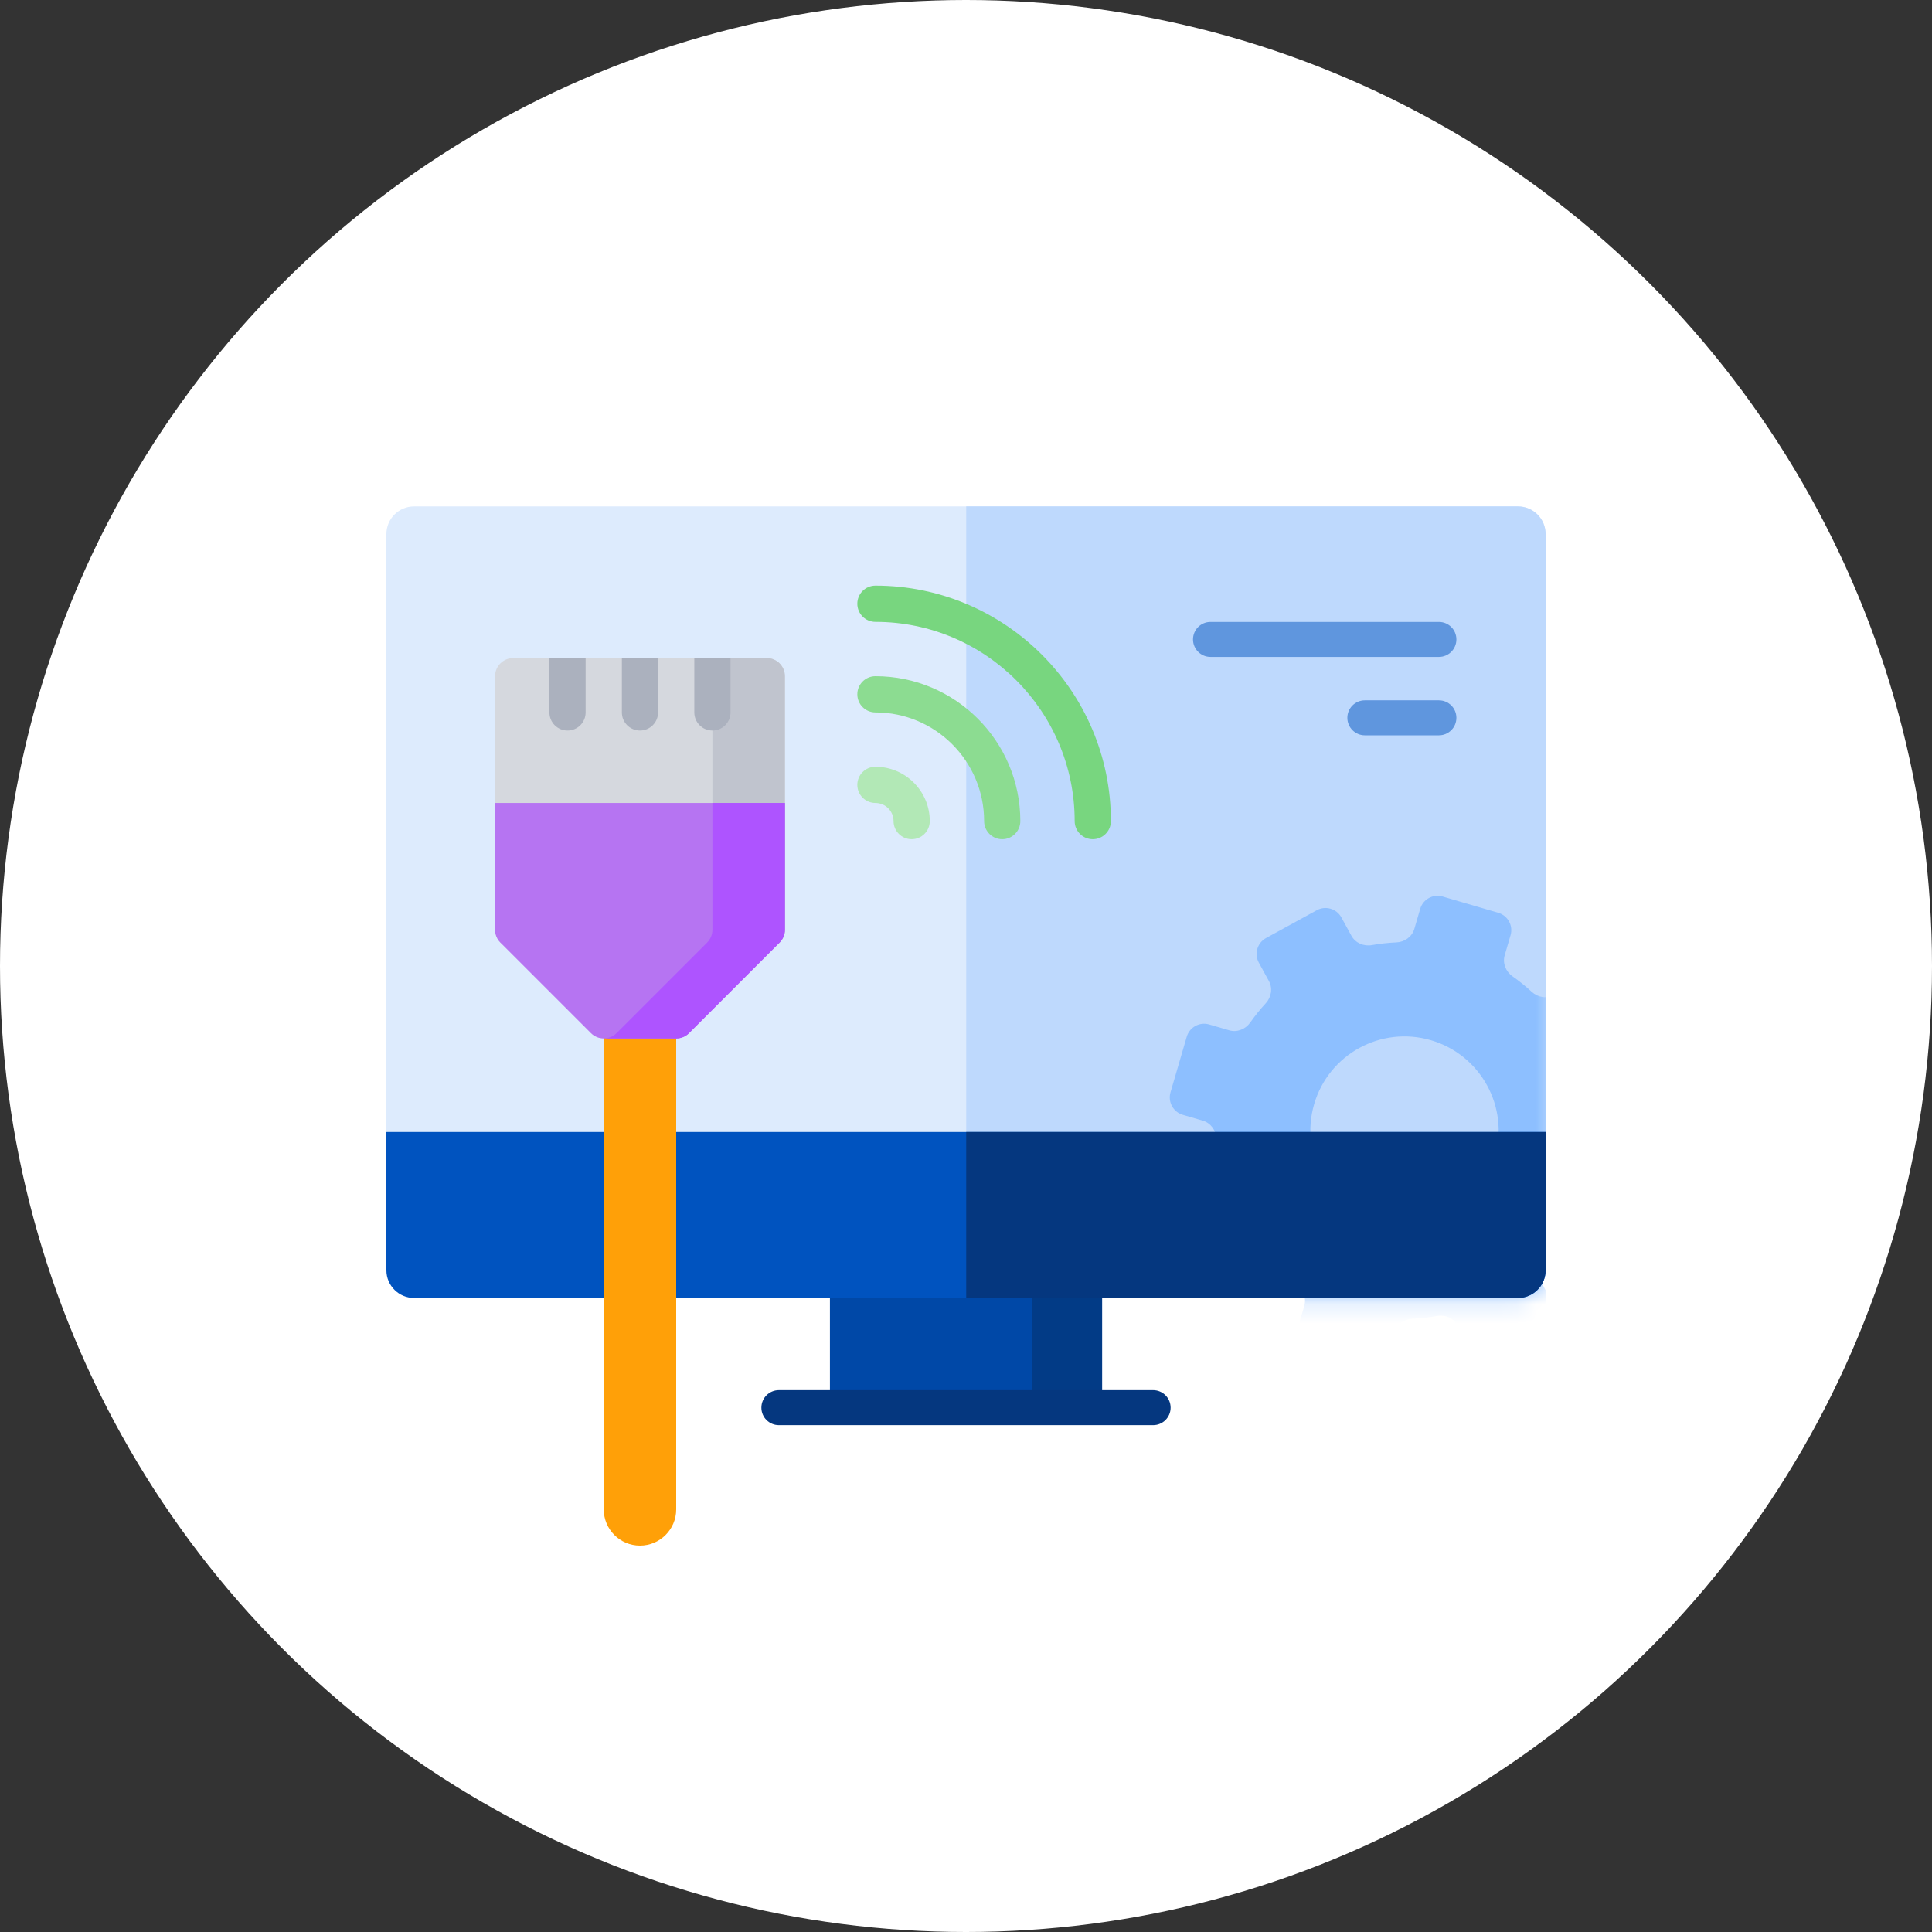 <svg width="100" height="100" viewBox="0 0 100 100" fill="none" xmlns="http://www.w3.org/2000/svg">
<rect x="0" y="0" width="100" height="100" fill="#333333" stroke="none"/>
<circle cx="50" cy="50" r="50" fill="white"/>
<g clip-path="url(#clip0)">
<path d="M42.957 63.002H57.044V72.861H42.957V63.002Z" fill="#0048A7"/>
<path d="M53.422 63.002H57.043V72.861H53.422V63.002Z" fill="#023B86"/>
<path d="M80 58.592V27.643C80 26.852 79.359 26.211 78.568 26.211H21.432C20.641 26.211 20 26.852 20 27.643V58.592L50.315 61.465L80 58.592Z" fill="#DDEBFD"/>
<path d="M78.568 26.211H50.011V27.643V65.751C50.011 66.542 49.37 67.183 48.579 67.183H78.568C79.359 67.183 80 66.542 80 65.751V27.643C80 26.852 79.359 26.211 78.568 26.211Z" fill="#BED9FD"/>
<mask id="mask0" mask-type="alpha" maskUnits="userSpaceOnUse" x="48" y="26" width="32" height="42">
<path d="M78.568 26.211H50.011V27.643V65.751C50.011 66.542 49.37 67.183 48.579 67.183H78.568C79.359 67.183 80 66.542 80 65.751V27.643C80 26.852 79.359 26.211 78.568 26.211Z" fill="#BED9FD"/>
</mask>
<g mask="url(#mask0)">
<path d="M67.208 68.627C67.063 69.124 67.348 69.644 67.845 69.789L70.722 70.63C71.219 70.775 71.74 70.49 71.885 69.993L72.187 68.957C72.307 68.547 72.69 68.274 73.117 68.255C73.545 68.237 73.968 68.19 74.385 68.116C74.806 68.041 75.238 68.225 75.444 68.6L75.964 69.549C76.213 70.003 76.783 70.169 77.237 69.921L79.865 68.481C80.319 68.232 80.485 67.662 80.236 67.208L79.716 66.259C79.511 65.884 79.589 65.421 79.878 65.106C80.165 64.795 80.432 64.463 80.678 64.113C80.924 63.763 81.36 63.587 81.77 63.707L82.806 64.009C83.303 64.155 83.824 63.869 83.969 63.372L84.809 60.495C84.954 59.998 84.668 59.478 84.172 59.332L83.135 59.03C82.725 58.91 82.453 58.527 82.434 58.1C82.415 57.672 82.368 57.249 82.293 56.832C82.219 56.41 82.402 55.978 82.778 55.772L83.726 55.252C84.18 55.004 84.347 54.434 84.098 53.98L82.657 51.351C82.408 50.897 81.839 50.73 81.385 50.979L80.436 51.499C80.061 51.705 79.597 51.626 79.282 51.337C78.971 51.05 78.64 50.782 78.29 50.536C77.94 50.291 77.763 49.855 77.883 49.444L78.186 48.408C78.331 47.911 78.045 47.391 77.549 47.246L74.671 46.405C74.174 46.26 73.654 46.545 73.509 47.042L73.207 48.077C73.087 48.488 72.704 48.761 72.276 48.779C71.849 48.798 71.425 48.845 71.008 48.919C70.588 48.994 70.155 48.81 69.949 48.435L69.429 47.486C69.18 47.032 68.611 46.865 68.157 47.114L65.529 48.554C65.075 48.803 64.908 49.373 65.157 49.827L65.677 50.776C65.883 51.151 65.805 51.614 65.515 51.929C65.228 52.24 64.961 52.572 64.715 52.922C64.469 53.272 64.034 53.448 63.623 53.328L62.587 53.026C62.09 52.88 61.57 53.166 61.425 53.663L60.585 56.54C60.44 57.037 60.725 57.557 61.222 57.703L62.258 58.005C62.668 58.125 62.941 58.508 62.96 58.935C62.978 59.363 63.026 59.786 63.1 60.203C63.175 60.624 62.991 61.057 62.616 61.263L61.667 61.782C61.213 62.031 61.047 62.601 61.295 63.055L62.736 65.684C62.985 66.138 63.555 66.305 64.009 66.056L64.957 65.536C65.333 65.33 65.796 65.409 66.111 65.698C66.422 65.985 66.754 66.253 67.104 66.499C67.454 66.744 67.63 67.18 67.51 67.591L67.208 68.627ZM68.02 57.151C68.774 54.568 71.479 53.086 74.062 53.841C76.645 54.596 78.128 57.301 77.374 59.884C76.619 62.467 73.914 63.949 71.331 63.194C68.749 62.44 67.266 59.734 68.02 57.151Z" fill="#8DBFFF"/>
</g>
<path d="M59.685 73.766H40.315C39.815 73.766 39.409 73.361 39.409 72.861C39.409 72.361 39.815 71.955 40.315 71.955H59.685C60.185 71.955 60.591 72.361 60.591 72.861C60.591 73.361 60.185 73.766 59.685 73.766Z" fill="#05377F"/>
<path d="M20 58.591V65.75C20 66.541 20.641 67.182 21.432 67.182H78.568C79.359 67.182 80 66.541 80 65.75V58.591H20Z" fill="#0053BF"/>
<path d="M50.011 58.591V65.75L50.011 67.182H78.568C79.359 67.182 80 66.541 80 65.75V58.591H50.011Z" fill="#05377F"/>
<path d="M31.875 51.875H34.375C34.72 51.875 35 52.295 35 52.812V78.125C35 79.16 34.16 80 33.125 80V80C32.09 80 31.25 79.16 31.25 78.125V52.812C31.25 52.295 31.53 51.875 31.875 51.875Z" fill="#FFA008"/>
<path d="M26.562 34.062H39.688C40.205 34.062 40.625 34.482 40.625 35V48.125C40.625 48.643 40.205 49.062 39.688 49.062H26.562C26.045 49.062 25.625 48.643 25.625 48.125V35C25.625 34.482 26.045 34.062 26.562 34.062Z" fill="#D5D8DE"/>
<path d="M36.875 48.125V35C36.875 34.482 36.455 34.062 35.938 34.062H39.688C40.205 34.062 40.625 34.482 40.625 35V48.125C40.625 48.643 40.205 49.062 39.688 49.062H35.938C36.455 49.062 36.875 48.643 36.875 48.125Z" fill="#C0C4CE"/>
<path d="M25.625 41.562H40.625V48.125C40.625 48.374 40.526 48.612 40.35 48.788L35.663 53.475C35.487 53.651 35.249 53.75 35 53.75H31.25C31.001 53.75 30.763 53.651 30.587 53.475L25.9 48.788C25.724 48.612 25.625 48.374 25.625 48.125V41.562Z" fill="#B674F2"/>
<path d="M36.6 48.788C36.776 48.612 36.875 48.374 36.875 48.125V41.562H40.625V48.125C40.625 48.374 40.526 48.612 40.35 48.788L35.663 53.475C35.487 53.651 35.249 53.75 35 53.75H31.25C31.499 53.75 31.737 53.651 31.913 53.475L36.6 48.788Z" fill="#AE54FF"/>
<path d="M34.062 36.875C34.062 37.393 33.643 37.812 33.125 37.812C32.607 37.812 32.188 37.393 32.188 36.875V34.062H34.062V36.875Z" fill="#ABB1BE"/>
<path d="M30.312 36.875C30.312 37.393 29.893 37.812 29.375 37.812C28.857 37.812 28.438 37.393 28.438 36.875V34.062H30.312V36.875Z" fill="#ABB1BE"/>
<path d="M37.812 36.875C37.812 37.393 37.393 37.812 36.875 37.812C36.357 37.812 35.938 37.393 35.938 36.875V34.062H37.812V36.875Z" fill="#ABB1BE"/>
<path d="M47.188 43.438C46.67 43.438 46.25 43.018 46.25 42.5C46.25 41.983 45.829 41.562 45.312 41.562C44.795 41.562 44.375 41.143 44.375 40.625C44.375 40.107 44.795 39.688 45.312 39.688C46.863 39.688 48.125 40.949 48.125 42.5C48.125 43.018 47.705 43.438 47.188 43.438Z" fill="#B2E8B6"/>
<path d="M51.875 43.438C51.357 43.438 50.938 43.018 50.938 42.5C50.938 39.398 48.414 36.875 45.312 36.875C44.795 36.875 44.375 36.455 44.375 35.938C44.375 35.42 44.795 35 45.312 35C49.448 35 52.812 38.365 52.812 42.5C52.812 43.018 52.393 43.438 51.875 43.438Z" fill="#8CDC91"/>
<path d="M56.562 43.438C56.045 43.438 55.625 43.018 55.625 42.5C55.625 36.814 50.999 32.188 45.312 32.188C44.795 32.188 44.375 31.768 44.375 31.25C44.375 30.732 44.795 30.312 45.312 30.312C52.033 30.312 57.5 35.78 57.5 42.5C57.5 43.018 57.08 43.438 56.562 43.438Z" fill="#78D67F"/>
<g opacity="0.5">
<path d="M62.655 34.002H74.478C74.978 34.002 75.383 33.596 75.383 33.096C75.383 32.596 74.978 32.191 74.478 32.191H62.656C62.155 32.191 61.75 32.596 61.75 33.096C61.75 33.596 62.155 34.002 62.655 34.002Z" fill="#0053BF"/>
<path d="M70.644 38.06H74.478C74.978 38.06 75.383 37.654 75.383 37.154C75.383 36.654 74.978 36.249 74.478 36.249H70.644C70.144 36.249 69.739 36.654 69.739 37.154C69.739 37.654 70.144 38.06 70.644 38.06Z" fill="#0053BF"/>
</g>
</g>
<defs>
<clipPath id="clip0">
<rect width="60" height="60" fill="white" transform="translate(20 20)"/>
</clipPath>
</defs>
</svg>
